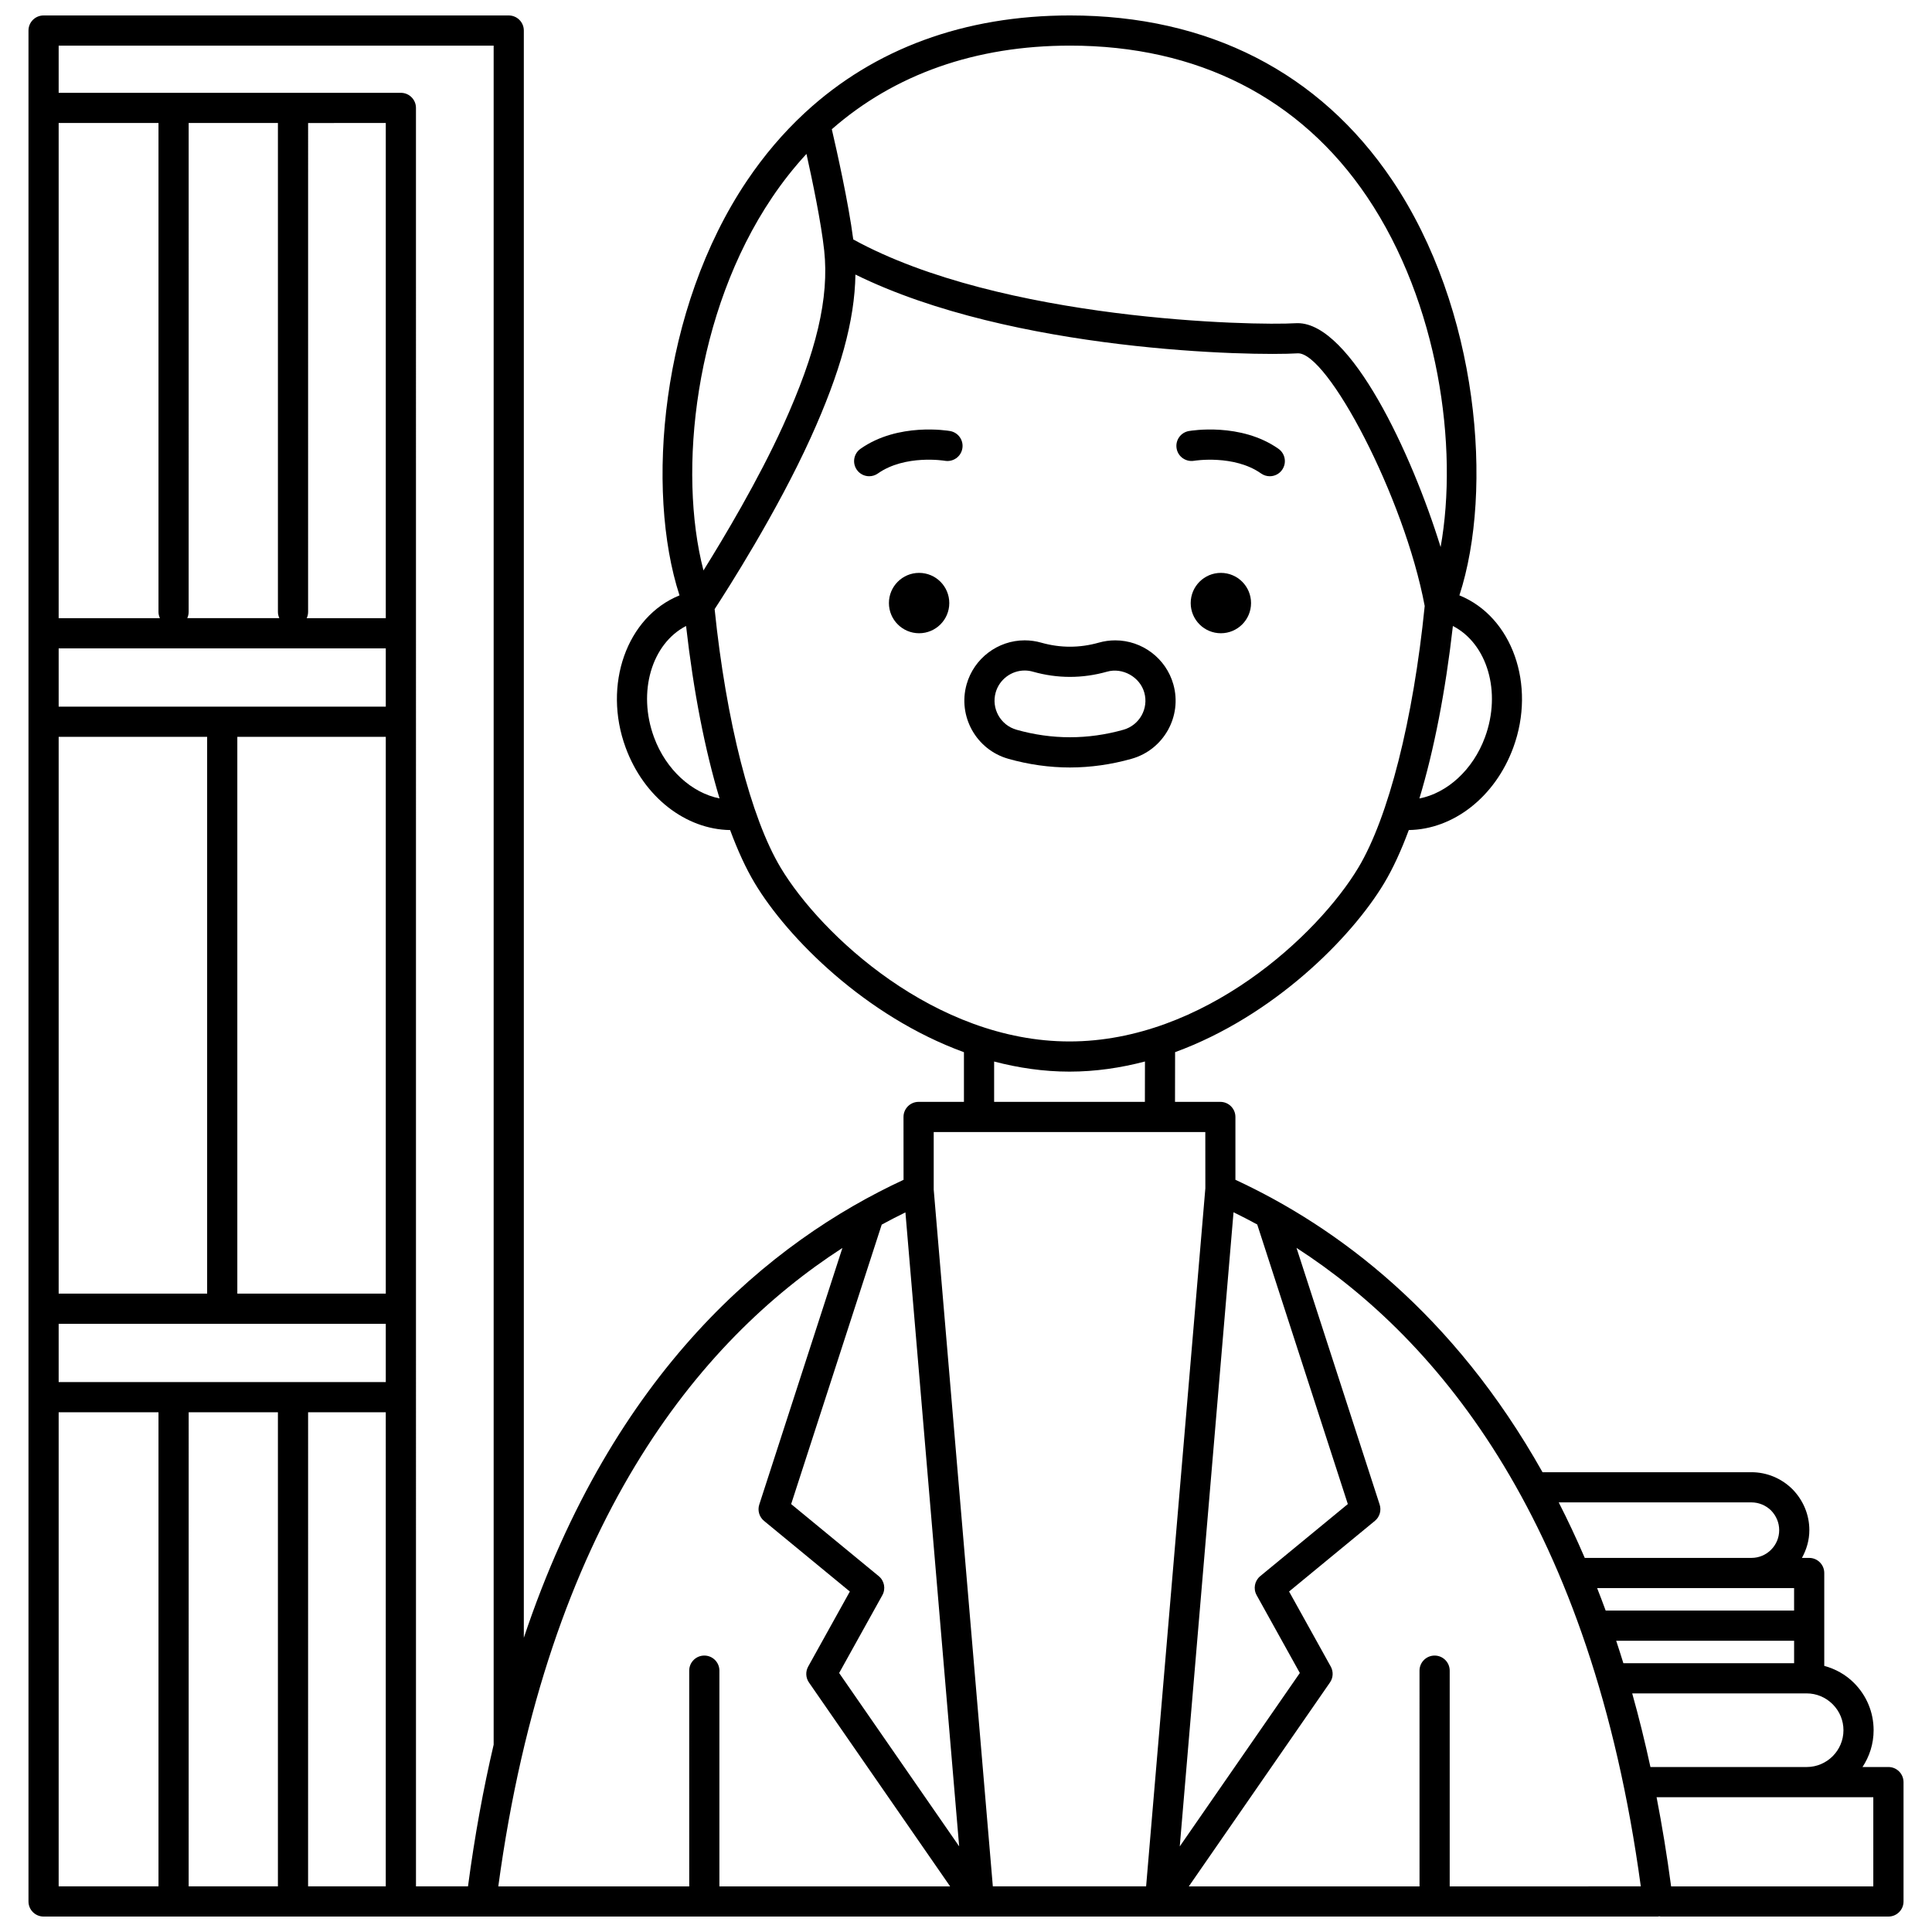 <?xml version="1.0" encoding="UTF-8"?>
<!-- Uploaded to: ICON Repo, www.iconrepo.com, Generator: ICON Repo Mixer Tools -->
<svg width="800px" height="800px" version="1.1" viewBox="144 144 512 512" xmlns="http://www.w3.org/2000/svg">
 <defs>
  <clipPath id="a">
   <path d="m151 148.09h498v503.81h-498z"/>
  </clipPath>
 </defs>
 <path d="m460.45 266.11c0.094-0.023 10.586-1.691 17.754 3.367 0.699 0.496 1.504 0.73 2.301 0.73 1.254 0 2.496-0.586 3.269-1.695 1.273-1.809 0.84-4.297-0.965-5.574-9.977-7.031-23.191-4.805-23.75-4.707-2.176 0.383-3.625 2.453-3.242 4.629 0.379 2.18 2.461 3.617 4.633 3.25z"/>
 <path d="m395.79 258.23c-0.559-0.098-13.773-2.324-23.75 4.707-1.805 1.273-2.238 3.766-0.965 5.574 0.777 1.105 2.016 1.695 3.269 1.695 0.797 0 1.598-0.234 2.301-0.73 7.227-5.09 17.66-3.383 17.766-3.363 2.168 0.367 4.242-1.074 4.617-3.246 0.391-2.18-1.062-4.25-3.238-4.637z"/>
 <path d="m475.54 303.82c0 4.414-3.578 7.996-7.996 7.996-4.418 0-7.996-3.582-7.996-7.996 0-4.418 3.578-8 7.996-8 4.418 0 7.996 3.582 7.996 8"/>
 <path d="m395.57 303.82c0 4.414-3.582 7.996-7.996 7.996-4.418 0-8-3.582-8-7.996 0-4.418 3.582-8 8-8 4.414 0 7.996 3.582 7.996 8"/>
 <path d="m443.91 345.08c8.484-2.406 13.434-11.254 11.039-19.715-1.926-6.871-8.258-11.664-15.402-11.664-1.477 0-2.938 0.203-4.352 0.605-5.09 1.441-10.211 1.434-15.254 0.008-1.422-0.406-2.902-0.617-4.387-0.617-7.121 0-13.445 4.785-15.387 11.641-2.402 8.484 2.547 17.34 11.027 19.746 5.394 1.531 10.898 2.309 16.359 2.309 5.461-0.008 10.965-0.785 16.355-2.312zm-30.531-7.695c-4.242-1.203-6.715-5.629-5.516-9.871 0.969-3.426 4.129-5.82 7.691-5.82 0.738 0 1.473 0.105 2.195 0.312 6.481 1.836 13.105 1.836 19.629-0.004 4.094-1.168 8.707 1.383 9.871 5.535 1.199 4.231-1.281 8.652-5.523 9.852-9.375 2.652-18.98 2.652-28.348-0.004z"/>
 <g clip-path="url(#a)">
  <path d="m644.45 612.28h-6.867c1.852-2.805 2.945-6.148 2.945-9.754 0-4.734-1.852-9.188-5.211-12.547-2.215-2.215-4.934-3.699-7.867-4.508v-24.609c0-2.211-1.789-4-4-4h-1.918c1.211-2.195 1.965-4.68 1.965-7.359 0-4.051-1.582-7.898-4.523-10.895-2.934-2.875-6.781-4.457-10.832-4.457h-55.355c-23.609-42.004-54.387-64.969-81.387-77.496v-16.648c0-2.211-1.789-4-4-4h-12.008l0.023-13.176c26.129-9.547 46.73-30.32 55.395-44.766 2.328-3.879 4.516-8.637 6.539-14.094 11.781-0.168 22.863-8.73 27.684-21.844 6.113-16.625-0.293-34.684-14.277-40.348 9.09-27.883 5.144-75.988-17.84-110.08-19.227-28.527-48.742-43.605-85.355-43.605-27.992 0-51.852 8.809-70.16 25.703-0.078 0.066-0.152 0.137-0.223 0.203-5.602 5.203-10.684 11.164-15.203 17.871-22.984 34.109-26.949 82.121-17.895 109.91-13.984 5.66-20.387 23.723-14.273 40.344 4.82 13.121 15.902 21.68 27.684 21.848 2.023 5.457 4.211 10.215 6.539 14.094 8.668 14.449 29.281 35.238 55.426 44.777v13.16h-12.016c-2.211 0-4 1.789-4 4l0.012 16.66c-35.223 16.355-76.895 50.426-100.63 121.36v-425.93c0-2.207-1.789-4-4-4h-123.27c-2.215 0-4 1.793-4 4v495.81c0 2.211 1.789 4 4 4h427.84c0.117 0 0.219-0.062 0.336-0.07 0.125 0.012 0.23 0.07 0.359 0.07h60.371c2.211 0 4-1.789 4-4v-31.629c-0.012-2.211-1.797-4-4.008-4zm-11.914-9.754c0 5.379-4.379 9.754-9.758 9.754h-41.395c-1.469-6.769-3.082-13.27-4.832-19.512h46.223c2.594 0 5.047 1.02 6.894 2.867 1.848 1.844 2.867 4.293 2.867 6.891zm-13.078-31.711h-49.941c-0.734-2.019-1.496-4-2.262-5.953h52.199v5.953zm0 8v5.957h-45.246c-0.625-2.016-1.254-4.004-1.906-5.957zm-11.312-36.668c1.941 0 3.801 0.773 5.18 2.113 1.406 1.434 2.18 3.293 2.18 5.242 0 4.059-3.297 7.359-7.356 7.359h-44.172c-2.207-5.129-4.508-10.031-6.902-14.719zm-131.13 24.582 11.453 20.629-31.82 45.961 14.25-168.06c2.074 1.016 4.172 2.094 6.281 3.242l24.008 74.094-23.219 19.105c-1.484 1.227-1.891 3.34-0.953 5.027zm60.523-227.36c-3.188 8.664-10.023 14.801-17.383 16.234 3.856-12.75 6.914-28.367 8.875-45.711 9.078 4.672 12.938 17.434 8.508 29.477zm-109.98-183.28c33.832 0 61.059 13.859 78.734 40.078 18.992 28.164 24.242 66.363 19.484 92.805-7.652-24.797-23.797-59.332-37.887-59.332-0.176 0-0.355 0.004-0.531 0.016-10.859 0.676-77.914-0.629-117.24-22.203-1.266-9.777-4.398-23.691-5.68-29.203 16.645-14.574 38.086-22.16 63.121-22.16zm-78.949 40.246c2.805-4.164 5.848-8.012 9.113-11.547 1.59 7.164 3.898 18.238 4.688 25.531 0.004 0.031 0.008 0.062 0.012 0.094 1.336 12.523-2.027 26.824-10.898 46.367-6.562 14.445-15.703 29.746-21.098 38.391-6.844-26.289-2.352-68.367 18.184-98.836zm-31.297 143.03c-4.426-12.039-0.566-24.805 8.504-29.473 1.961 17.34 5.019 32.949 8.871 45.699-7.324-1.453-14.191-7.566-17.375-16.227zm33.574 34.586c-7.93-13.211-14.438-38.762-17.504-68.527 3.348-5.129 16.477-25.641 25.418-45.336 7.91-17.414 11.707-31.133 11.895-43.328 41.754 20.555 105.66 21.602 117.17 20.879 7.836-0.527 28.254 37.98 33.695 66.953-3.027 30.121-9.594 56.02-17.594 69.355-10.68 17.809-40.906 46.047-76.543 46.047-35.633 0-65.863-28.238-76.539-46.043zm56.566 51.363c6.418 1.68 13.094 2.676 19.973 2.676 6.891 0 13.574-1 20-2.684l-0.02 10.699h-39.953zm55.965 18.688 0.012 14.902-15.699 185h-40.621l-15.668-184.66c0-0.066 0.004-0.133 0-0.199v-15.047zm-86.535 117.7-23.219-19.105 24-74.062c2.109-1.148 4.207-2.227 6.281-3.242l14.242 168.01-31.805-45.938 11.453-20.629c0.938-1.695 0.535-3.809-0.953-5.035zm-102.06-405.61v450.26c-2.738 11.664-5.023 24.18-6.801 37.555h-13.785l-0.004-471.31c0-2.207-1.789-4-4-4h-90.688v-12.504zm-57.172 20.5v129.58c0 0.59 0.145 1.141 0.371 1.645h-24.398c0.227-0.504 0.371-1.055 0.371-1.645l0.004-129.58zm28.586 0v131.23h-20.961c0.227-0.504 0.371-1.055 0.371-1.645l0.004-129.58zm-86.691 310.23v-147.56h39.348v147.56zm86.691-171v15.441l-86.691 0.004v-15.441zm-39.344 23.441h39.344v147.56h-39.344zm-20.512-31.438h-26.836v-131.23h26.457v129.58c0 0.594 0.145 1.145 0.379 1.648zm-26.836 187h86.691v15.438h-86.691zm58.105 23.434v125.65h-23.652l0.004-125.65zm8 0h20.586l-0.004 125.65h-20.586zm-66.105 0h26.457v125.65h-26.457zm207.7-43.535-22.031 68c-0.508 1.566-0.008 3.273 1.258 4.324l22.746 18.723-11.043 19.887c-0.738 1.332-0.66 2.961 0.207 4.219l37.414 54.035h-61.148v-57.172c0-2.211-1.789-4-4-4-2.211 0-4 1.789-4 4l0.004 57.172h-50.598c13.02-96.023 53.164-144.61 91.191-169.19zm160.94 169.19v-57.172c0-2.211-1.789-4-4-4-2.211 0-4 1.789-4 4l0.004 57.172h-61.145l37.41-54.043c0.867-1.25 0.945-2.887 0.207-4.219l-11.043-19.887 22.746-18.723c1.266-1.047 1.766-2.754 1.258-4.324l-22.035-68.02c38.023 24.57 78.184 73.156 91.242 169.21zm112.26 0h-53.582c-1.094-8.207-2.387-16.078-3.852-23.633h57.434z"/>
 </g>
</svg>